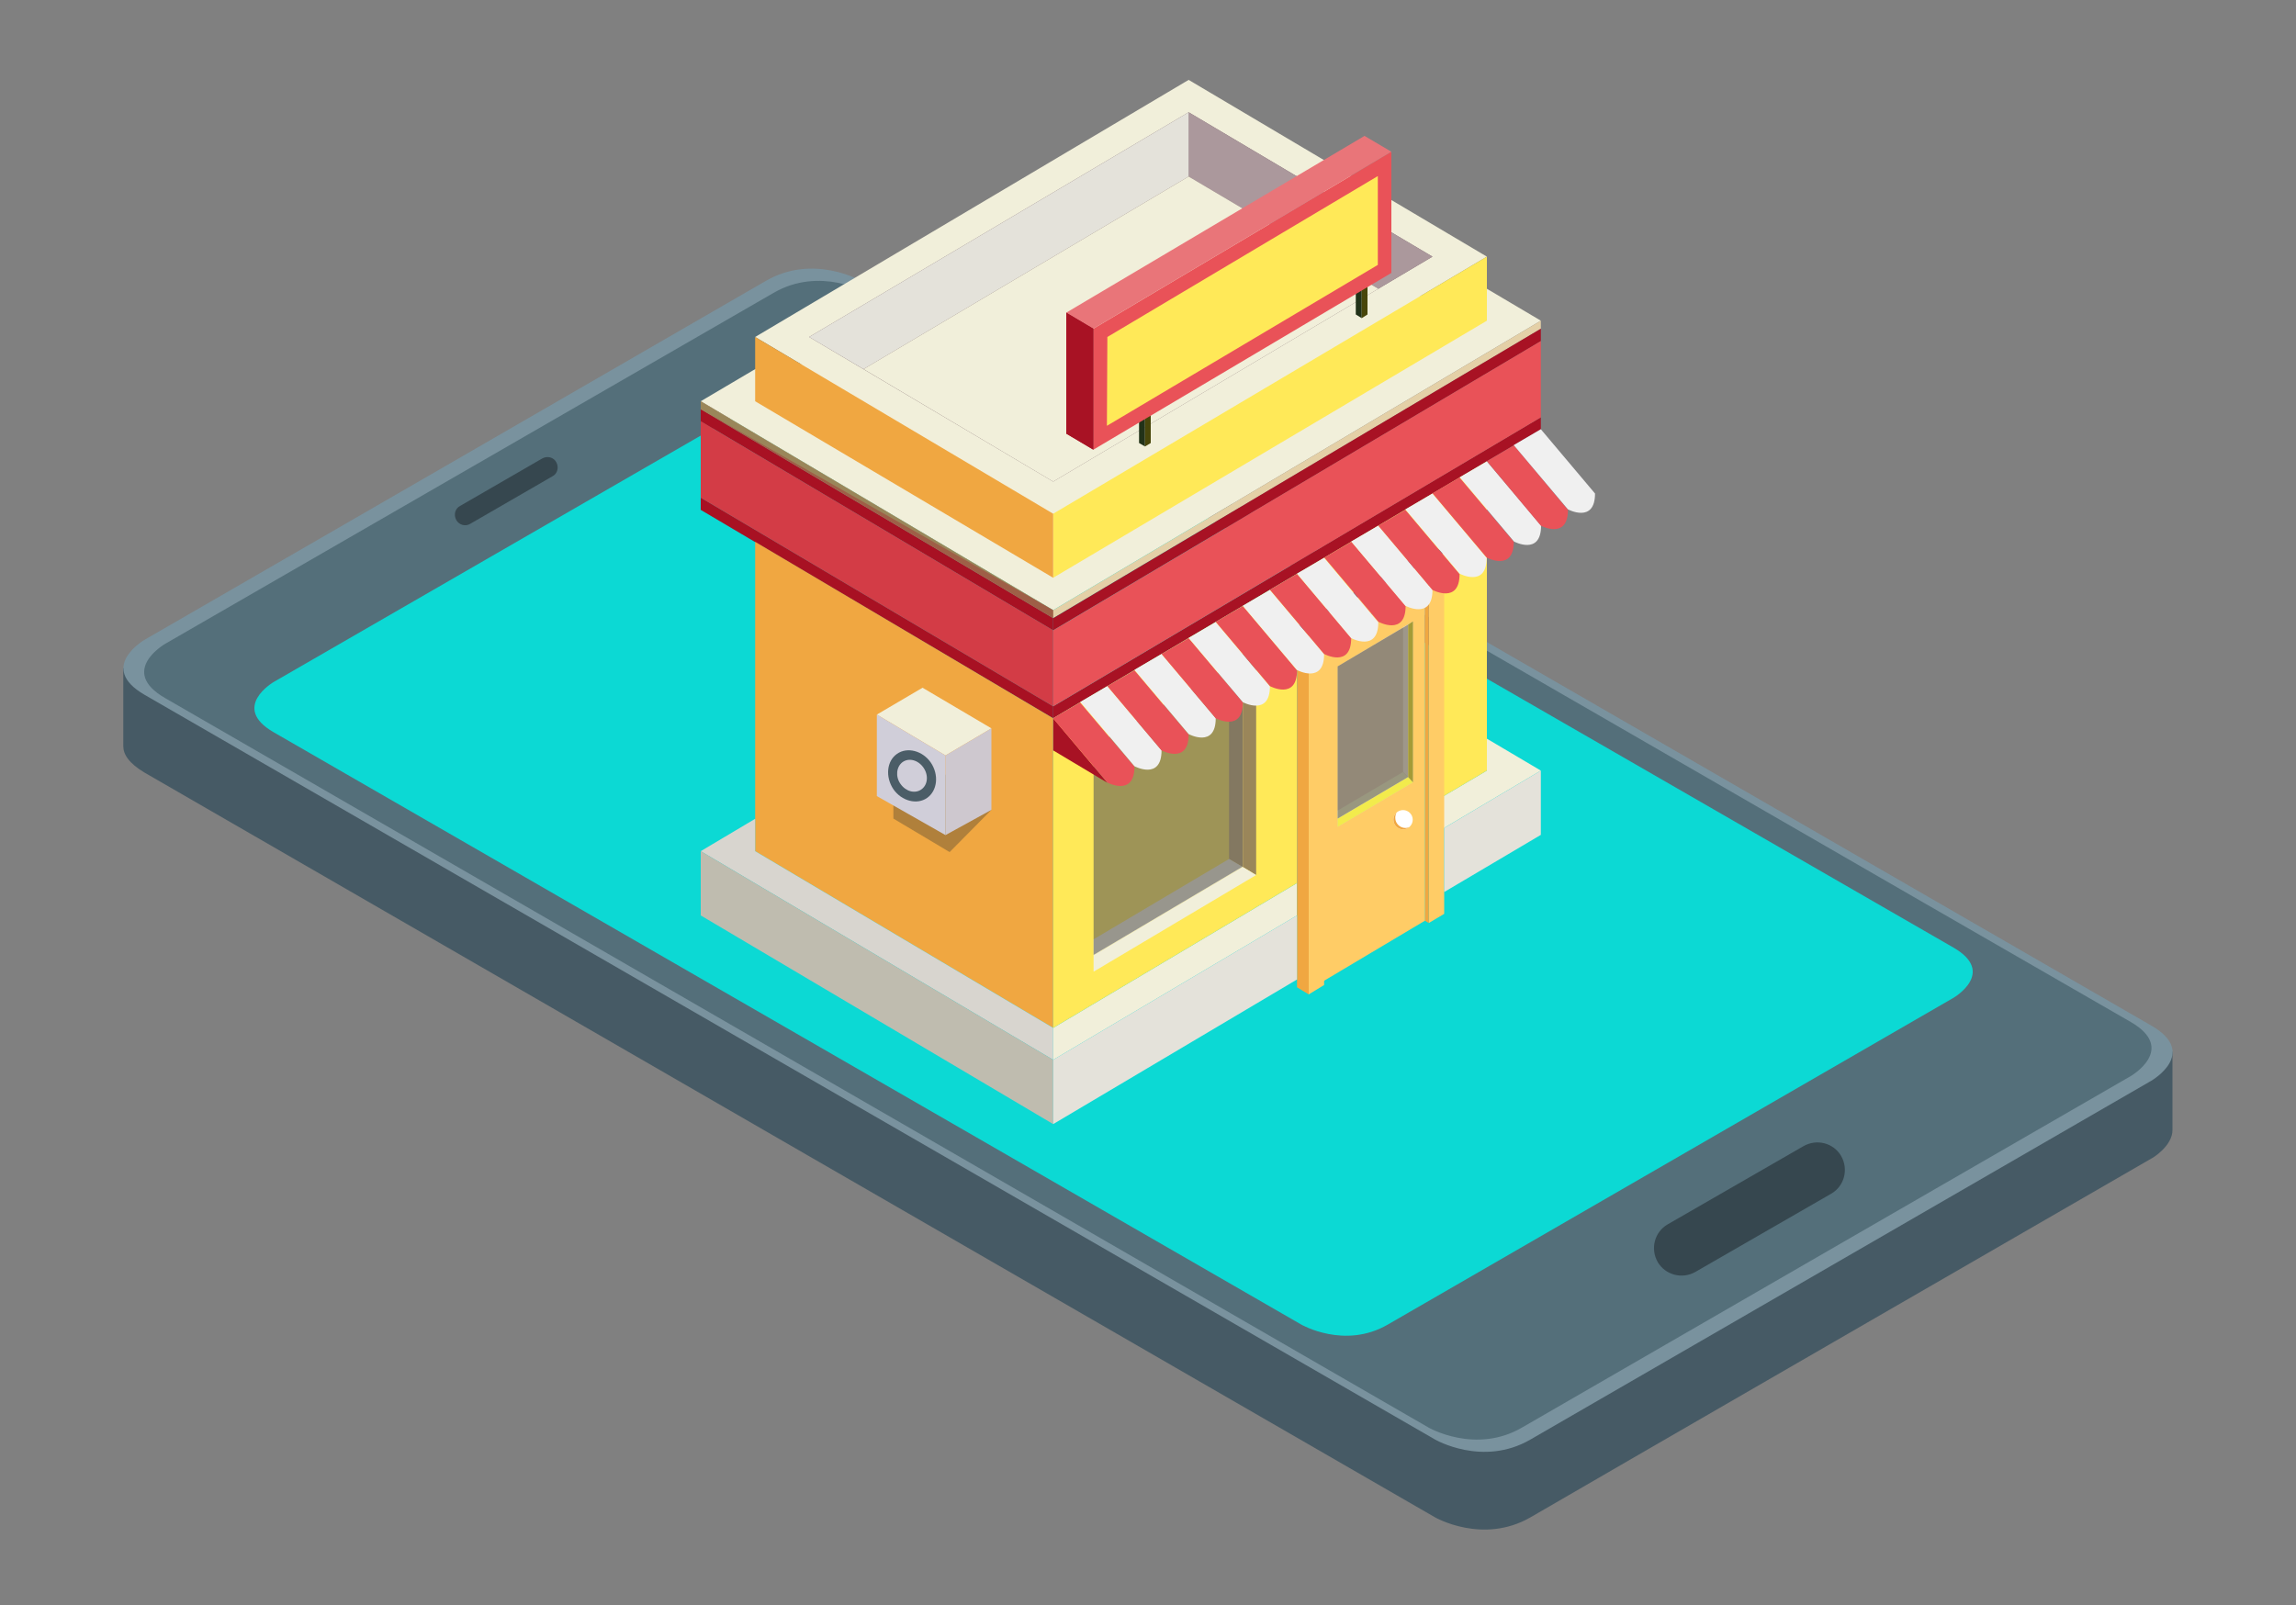<?xml version="1.0" encoding="utf-8"?>
<!-- Generator: Adobe Illustrator 22.0.0, SVG Export Plug-In . SVG Version: 6.00 Build 0)  -->
<svg version="1.1" id="Ñëîé_1" xmlns="http://www.w3.org/2000/svg" xmlns:xlink="http://www.w3.org/1999/xlink" x="0px" y="0px"
	 viewBox="0 0 1000 699.2" style="enable-background:new 0 0 1000 699.2;" xml:space="preserve">
<rect x="0" y="0" width="1000" height="699.2" fill="#808080" stroke="none"/>
<style type="text/css">
	.st0{fill:#465A65;}
	.st1{fill:#79929E;}
	.st2{fill:#546F7A;}
	.st3{fill:#0CD9D4;}
	.st4{fill:#36474F;}
	.st5{fill:#F1EFDA;}
	.st6{fill:#FFE958;}
	.st7{fill:#F0A741;}
	.st8{fill:#E4D0A7;}
	.st9{fill:#A81224;}
	.st10{fill:#9A865A;}
	.st11{fill:#E95258;}
	.st12{fill:#D8D5CF;}
	.st13{fill:#BFBCAF;}
	.st14{fill:#7A6469;}
	.st15{fill:#FFCC66;}
	.st16{fill:#E4E2DA;}
	.st17{fill:#AB989C;}
	.st18{fill:#BFA770;}
	.st19{opacity:0.58;fill:#595656;enable-background:new    ;}
	.st20{fill:#FFF0D1;}
	.st21{fill:#F2EB4C;}
	.st22{fill:#F2F0B8;}
	.st23{fill:#F0F0F0;}
	.st24{opacity:0.31;fill:#232C30;enable-background:new    ;}
	.st25{fill:#CEC8CF;}
	.st26{fill:#D0CED9;}
	.st27{fill:#4B5D67;}
	.st28{fill:#A49B37;}
	.st29{fill:#223218;}
	.st30{fill:#48460A;}
	.st31{fill:#69660F;}
	.st32{fill:#E97579;}
	.st33{opacity:0.33;fill:#A81224;enable-background:new    ;}
	.st34{fill:#FFFFFF;}
</style>
<g>
	<g id="XMLID_732_">
		<path id="XMLID_745_" class="st0" d="M88.7,297.6l786,147.3l71.5,13.3v34c0.1,6.9-8.6,12.3-9.2,12.5l0,0
			c0,0-249.7,144.2-270.4,156.3c-20.8,12-41.6,0-41.6,0S83.8,348.7,63,336.6c-6.9-4.1-9.3-8-9.3-11.5v-34L88.7,297.6z"/>
	</g>
	<path id="XMLID_733_" class="st1" d="M937,446.8c20.8,12,0,24,0,24S687.4,615.1,666.6,627.1c-20.8,12.1-41.6,0-41.6,0
		S83.8,314.8,63,302.7c-20.8-12,0-24,0-24s249.7-144.2,270.5-156.3s41.6,0,41.6,0S916.3,434.8,937,446.8z"/>
	<path id="XMLID_735_" class="st2" d="M928,445.2c20.4,11.8,0,23.6,0,23.6S683.4,610,662.9,621.9c-20.3,11.8-40.7,0-40.7,0
		S92.4,315.9,71.9,304.1s0-23.6,0-23.6s244.6-141.1,265-152.9c20.3-11.8,40.7,0,40.7,0S907.6,433.6,928,445.2z"/>
	<path id="XMLID_734_" class="st3" d="M850.8,412.8c18.9,10.9,0,21.9,0,21.9S623.4,566.1,604.5,577c-18.9,11-37.8,0-37.8,0
		S138.1,329.9,119.2,319s0-21.9,0-21.9s227.4-131.2,246.4-142.2s37.8,0,37.8,0S831.9,401.9,850.8,412.8z"/>
	<path id="XMLID_737_" class="st4" d="M722,549.8L722,549.8c-3.3-5.8-1.4-13.1,4.3-16.4l59.2-34.1c5.8-3.3,13.1-1.4,16.4,4.3l0,0
		c3.3,5.8,1.4,13.1-4.3,16.4l-59.2,34.1C732.6,557.4,725.3,555.4,722,549.8z"/>
	<path id="XMLID_738_" class="st4" d="M198.7,226.5L198.7,226.5c-1.2-2.2-0.5-5,1.7-6.1l35.8-20.7c2.2-1.2,5-0.5,6.1,1.7l0,0
		c1.2,2.2,0.5,5-1.7,6.1l-35.8,20.7C202.7,229.5,199.9,228.7,198.7,226.5z"/>
	<g id="XMLID_5_">
		<g id="XMLID_741_">
			<polygon id="XMLID_1372_" class="st5" points="328.9,160.8 305.2,174.8 458.7,265.8 671.1,139.7 647.6,125.8 			"/>
			<polygon id="XMLID_1274_" class="st5" points="328.9,146.8 458.7,223.8 647.6,111.8 517.7,34.8 			"/>
			<polygon id="XMLID_1369_" class="st6" points="458.7,223.8 458.7,251.7 647.6,139.7 647.6,111.8 			"/>
			<polygon id="XMLID_1370_" class="st7" points="458.7,223.8 458.7,251.7 328.9,174.8 328.9,146.8 			"/>
			<polygon id="XMLID_1371_" class="st8" points="458.7,265.8 305.2,174.8 305.2,178.3 458.7,269.3 671.1,143.2 671.1,139.7 			"/>
			<polygon id="XMLID_1373_" class="st9" points="458.7,269.3 458.7,274.6 671.1,148.6 671.1,143.2 			"/>
			<polygon id="XMLID_1374_" class="st9" points="458.7,269.3 458.7,274.6 305.2,183.5 305.2,178.3 			"/>
			<polygon id="XMLID_1380_" class="st9" points="458.7,307.7 458.7,312.9 671.1,187 671.1,181.8 			"/>
			<polygon id="XMLID_1379_" class="st9" points="458.7,307.7 458.7,312.9 305.2,222.1 305.2,216.8 			"/>
			<polygon id="XMLID_1375_" class="st10" points="305.2,174.8 305.2,178.3 458.7,269.3 458.7,265.8 			"/>
			<polygon id="XMLID_1376_" class="st11" points="458.7,274.6 458.7,307.7 671.1,181.8 671.1,148.6 			"/>
			<polygon id="XMLID_1377_" class="st11" points="458.7,274.6 458.7,307.7 305.2,216.8 305.2,183.5 			"/>
			<polygon id="_x31_" class="st7" points="458.7,312.9 458.7,447.8 328.9,370.8 328.9,236 			"/>
			<polygon id="XMLID_1384_" class="st5" points="647.6,321.8 647.6,335.7 623.9,349.7 623.9,363.7 671.1,335.7 			"/>
			<polygon id="XMLID_1385_" class="st12" points="328.9,370.8 458.7,447.8 458.7,461.7 305.2,370.8 328.9,356.7 			"/>
			<polygon id="XMLID_1383_" class="st5" points="458.7,461.7 458.7,447.8 564.9,384.7 564.9,398.8 			"/>
			<polygon id="XMLID_1388_" class="st13" points="458.7,461.7 458.7,489.7 305.2,398.8 305.2,370.8 			"/>
			<polygon id="XMLID_1378_" class="st6" points="458.7,312.9 458.7,447.8 564.9,384.7 564.9,272.8 623.9,237.8 623.9,349.7 
				647.6,335.7 647.6,201 			"/>
			<polygon id="XMLID_1381_" class="st7" points="564.9,272.8 564.9,430.1 570,433.2 570,275.7 			"/>
			<polygon id="XMLID_1386_" class="st14" points="623.9,237.8 564.9,272.8 570,275.7 629,240.8 			"/>
			<polygon id="XMLID_1404_" class="st15" points="570,271.2 570,433.2 576.7,429.1 576.7,279.7 622.3,252.7 622.3,402.1 629,398.1 
				629,240.8 			"/>
			<polygon id="XMLID_1390_" class="st7" points="622.3,252.7 620.6,253.8 620.6,401.1 622.3,402.1 			"/>
			<polygon id="XMLID_1391_" class="st15" points="620.6,253.8 575.1,280.8 575.1,428.2 620.6,401.1 			"/>
			<polygon id="XMLID_1387_" class="st8" points="582.6,290.3 582.6,360.2 615.4,340.8 615.4,270.7 			"/>
			<polygon id="XMLID_1392_" class="st16" points="564.9,398.8 458.7,461.7 458.7,489.7 564.9,426.7 			"/>
			<polygon id="XMLID_1394_" class="st16" points="629,360.7 629,388.6 671.1,363.7 671.1,335.7 			"/>
			<polygon id="XMLID_1366_" class="st14" points="352.4,146.8 458.7,209.8 623.9,111.8 517.7,48.9 			"/>
			<polygon id="XMLID_1367_" class="st17" points="600.3,125.8 623.9,111.8 517.7,48.9 517.7,76.9 			"/>
			<polygon id="XMLID_1368_" class="st16" points="517.7,48.9 517.7,76.9 376.1,160.8 352.4,146.8 			"/>
			<polygon id="XMLID_1395_" class="st5" points="458.7,209.8 376.1,160.8 517.7,76.9 600.3,125.8 			"/>
			<polygon id="XMLID_1396_" class="st10" points="541.3,377.7 547.1,381.2 547.1,283.2 541.3,279.7 			"/>
			<polygon id="XMLID_1397_" class="st5" points="476.3,423.3 476.3,416.2 541.3,377.7 547.1,381.2 			"/>
			<polygon id="XMLID_1399_" class="st18" points="541.3,377.7 535.3,374.2 535.3,290.3 541.3,286.7 			"/>
			<polygon id="_x32_" class="st5" points="541.3,377.7 535.3,374.2 476.3,409.2 476.3,416.2 			"/>
			<polygon id="XMLID_1398_" class="st19" points="476.3,325.1 476.3,338.2 476.3,416 541.3,377.5 541.3,299.7 541.3,286.6 			"/>
			<polygon id="XMLID_1403_" class="st20" points="611.1,336.3 611.1,273.3 613.3,272.1 613.3,338.5 			"/>
			<polygon id="_x39_9" class="st21" points="582.6,360.2 582.6,356.6 613.3,338.5 615.4,340.8 			"/>
			<polygon id="XMLID_1401_" class="st22" points="582.6,353.1 582.6,356.6 613.3,338.5 611.1,336.3 			"/>
			<polygon id="XMLID_1393_" class="st19" points="582.6,290.3 582.6,356.6 613.3,338.5 613.3,272.1 			"/>
			<polygon id="XMLID_1405_" class="st9" points="482.3,341 458.7,326.9 458.7,312.9 			"/>
			<path id="XMLID_1447_" class="st11" d="M494.1,334c0,13.2-11.8,6.9-11.8,6.9l-23.7-28l11.8-6.9L494.1,334z"/>
			<path id="XMLID_1446_" class="st23" d="M505.9,326.9c0,13.2-11.8,6.9-11.8,6.9l-23.6-28l11.8-6.9L505.9,326.9z"/>
			<path id="XMLID_1445_" class="st11" d="M517.7,320c0,13.2-11.8,6.9-11.8,6.9l-23.6-28l11.8-6.9L517.7,320z"/>
			<path id="XMLID_1444_" class="st23" d="M529.5,312.9c0,13.2-11.8,6.9-11.8,6.9l-23.6-28l11.8-6.9L529.5,312.9z"/>
			<path id="XMLID_1443_" class="st11" d="M541.3,306c0,13.2-11.8,6.9-11.8,6.9l-23.6-28l11.8-6.9L541.3,306z"/>
			<path id="XMLID_1442_" class="st23" d="M553.1,299c0,13.2-11.8,6.9-11.8,6.9l-23.6-28l11.8-6.9L553.1,299z"/>
			<path id="XMLID_1441_" class="st11" d="M564.9,292c0,13.2-11.8,6.9-11.8,6.9l-23.6-28l11.8-6.9L564.9,292z"/>
			<path id="XMLID_1440_" class="st23" d="M576.7,285c0,13.2-11.8,6.9-11.8,6.9l-23.6-28l11.8-6.9L576.7,285z"/>
			<path id="XMLID_1439_" class="st11" d="M588.5,278c0,13.2-11.8,6.9-11.8,6.9l-23.6-28l11.8-6.9L588.5,278z"/>
			<path id="XMLID_1438_" class="st23" d="M600.3,271.1c0,13.2-11.8,6.9-11.8,6.9l-23.6-28.1l11.8-6.9L600.3,271.1z"/>
			<path id="XMLID_1437_" class="st11" d="M612.2,264c0,13.2-11.8,6.9-11.8,6.9l-23.6-28l11.8-6.9L612.2,264z"/>
			<path id="XMLID_1436_" class="st23" d="M623.9,257c0,13.2-11.8,6.9-11.8,6.9l-23.6-28l11.8-6.9L623.9,257z"/>
			<path id="XMLID_1435_" class="st11" d="M635.7,250.1c0,13.2-11.8,6.9-11.8,6.9l-23.6-28l11.8-6.9L635.7,250.1z"/>
			<path id="XMLID_1434_" class="st23" d="M647.5,243c0,13.2-11.8,6.9-11.8,6.9l-23.6-28l11.8-6.9L647.5,243z"/>
			<path id="XMLID_1433_" class="st11" d="M659.3,236c0,13.2-11.8,6.9-11.8,6.9l-23.6-28l11.8-6.9L659.3,236z"/>
			<path id="XMLID_1432_" class="st23" d="M671.2,229c0,13.2-11.8,6.9-11.8,6.9l-23.6-28l11.8-6.9L671.2,229z"/>
			<path id="XMLID_1431_" class="st11" d="M682.9,222.1c0,13.2-11.8,6.9-11.8,6.9l-23.5-28.1l11.8-6.9L682.9,222.1z"/>
			<path id="XMLID_1430_" class="st23" d="M694.7,215c0,13.2-11.8,6.9-11.8,6.9l-23.6-28l11.8-6.9L694.7,215z"/>
			<g id="XMLID_777_">
				<polygon id="XMLID_1389_" class="st24" points="389.1,320.1 389.1,356.6 413.6,371.2 431.8,352.8 				"/>
				<polygon id="XMLID_1406_" class="st5" points="431.8,317.3 411.8,329.1 381.9,311.3 401.8,299.6 				"/>
				<polygon id="XMLID_1407_" class="st25" points="411.8,329.1 431.8,317.3 431.8,352.8 411.8,363.8 				"/>
				<polygon id="XMLID_1408_" class="st26" points="411.8,329.1 411.8,363.8 381.9,346.8 381.9,311.3 				"/>
				<path id="XMLID_1409_" class="st27" d="M389.1,343.8c3.6,5.2,10.3,6.9,14.7,3.8c4.5-3.2,5.2-10.1,1.6-15.4
					c-3.6-5.2-10.3-6.9-14.7-3.8C386.2,331.5,385.5,338.4,389.1,343.8z"/>
				<path id="XMLID_1556_" class="st26" d="M392.2,341.5c2.3,3.3,6.3,4.4,9.1,2.4c2.8-2,3.2-6.2,0.9-9.5s-6.3-4.4-9.1-2.4
					C390.4,334,389.9,338.3,392.2,341.5z"/>
			</g>
			<polygon id="XMLID_1400_" class="st28" points="615.4,340.8 613.3,338.5 613.3,272.1 615.4,270.7 			"/>
			<g id="XMLID_1600_">
				<polygon id="XMLID_1603_" class="st29" points="498.7,194.5 496.1,193 496.1,179 498.7,180.5 				"/>
				<polygon id="XMLID_1602_" class="st30" points="498.7,194.5 501.2,193 501.2,179 498.7,180.5 				"/>
				<polygon id="XMLID_1601_" class="st31" points="498.7,177.5 501.2,179 498.7,180.5 496.2,179 				"/>
			</g>
			<g id="XMLID_1596_">
				<polygon id="XMLID_1599_" class="st29" points="593.1,138.6 590.5,137 590.5,123.1 593.1,124.5 				"/>
				<polygon id="XMLID_1598_" class="st30" points="593.1,138.6 595.6,137 595.6,123.1 593.1,124.5 				"/>
				<polygon id="XMLID_1597_" class="st31" points="593.1,121.5 595.7,123.1 593.1,124.5 590.5,123.1 				"/>
			</g>
			<polygon id="XMLID_1595_" class="st11" points="606,66.1 476.2,143.2 476.2,195.9 606,118.9 			"/>
			<polygon id="XMLID_1594_" class="st32" points="464.4,136.2 476.2,143.2 606,66.1 594.3,59.2 			"/>
			<polygon id="XMLID_1593_" class="st9" points="464.4,136.2 476.2,143.2 476.2,195.9 464.4,188.9 			"/>
			<polygon id="XMLID_775_" class="st9" points="464.4,136.2 476.2,143.2 476.2,195.9 464.4,188.9 			"/>
			<polygon id="XMLID_1592_" class="st6" points="600.1,76.7 482.3,146.8 482.1,185.5 600.1,115.4 			"/>
			<polygon id="XMLID_774_" class="st33" points="458.7,265.8 458.7,312.9 305.2,222.1 305.2,178.3 			"/>
		</g>
		<path id="XMLID_1855_" class="st34" d="M611.1,352.9c2.3,0,4.2,1.9,4.2,4.2c0,2.3-1.9,4.2-4.2,4.2s-4.2-1.9-4.2-4.2
			C606.9,354.8,608.7,352.9,611.1,352.9z"/>
		<path id="XMLID_1863_" class="st7" d="M606.9,357.1c0,2.3,1.9,4.2,4.2,4.2c1,0,2-0.4,2.7-0.9c-0.6,0.2-1.2,0.3-1.7,0.3
			c-2.3,0-4.4-1.9-4.4-4.4c0-0.9,0.2-1.7,0.6-2.3C607.4,354.7,606.9,355.9,606.9,357.1z"/>
	</g>
</g>
</svg>
